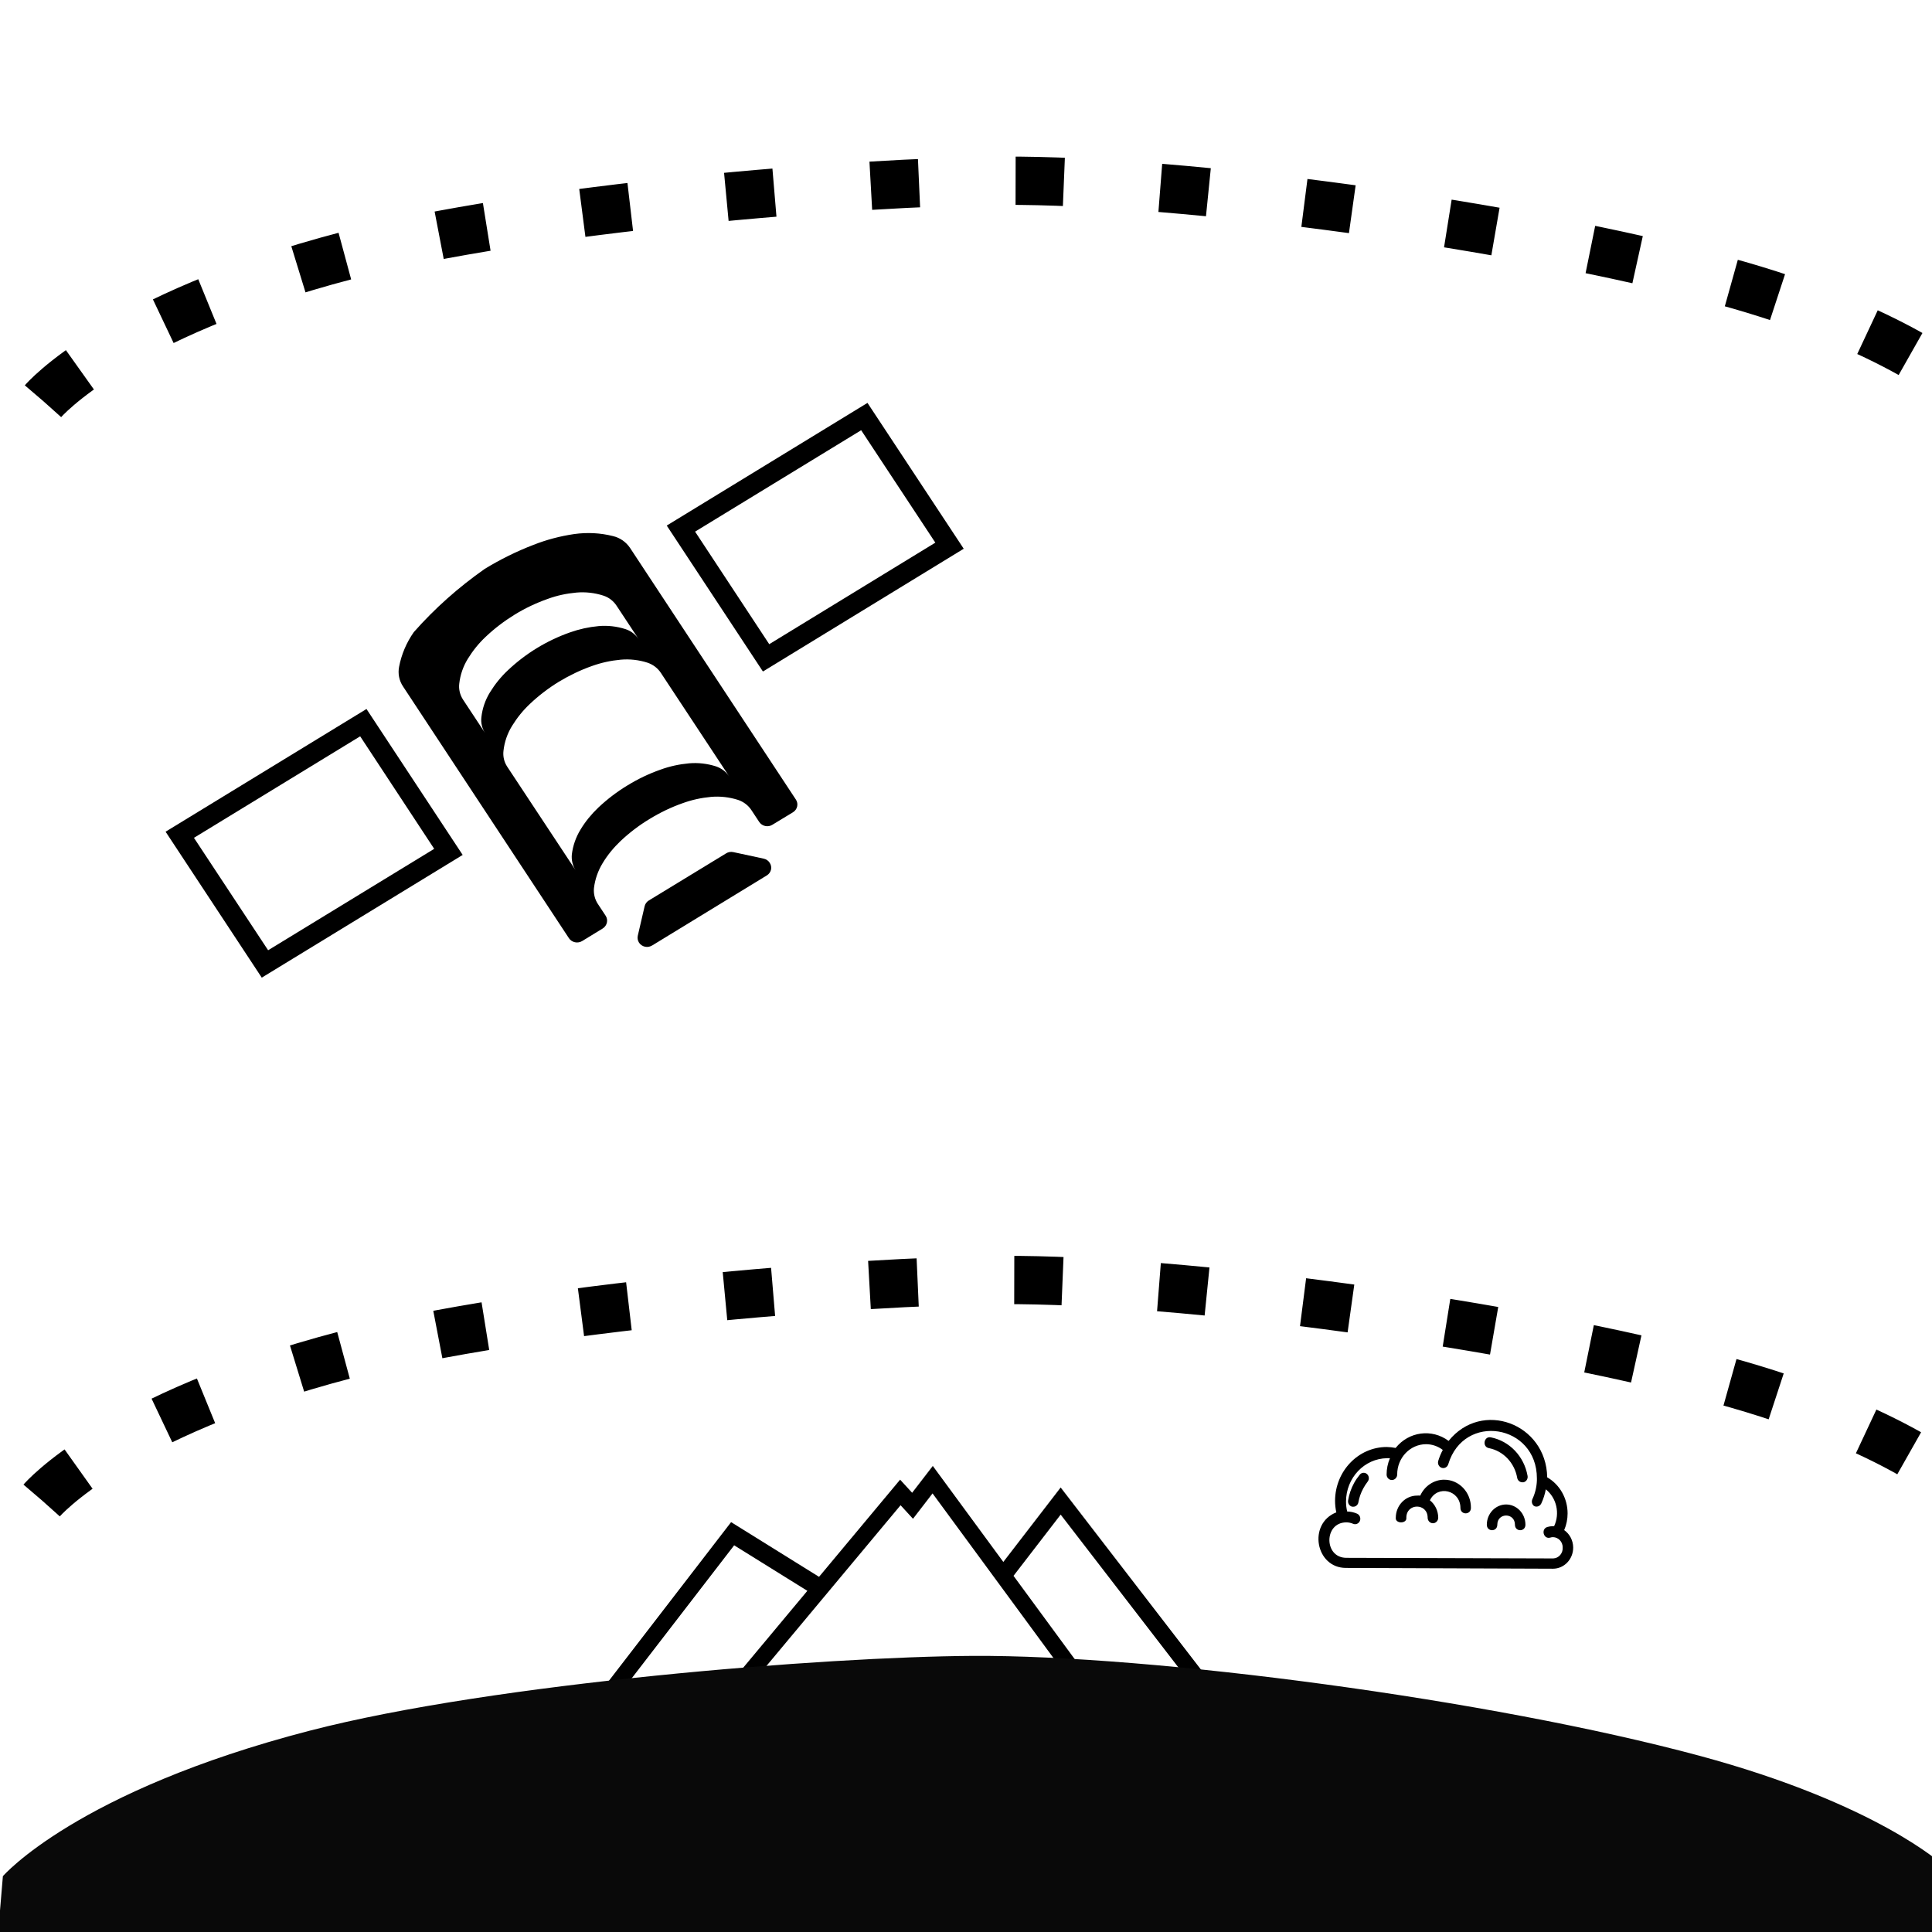<?xml version="1.0" encoding="UTF-8" standalone="no"?>
<!-- Created with Inkscape (http://www.inkscape.org/) -->

<svg
   xmlns:dc="http://purl.org/dc/elements/1.1/"
   xmlns:cc="http://creativecommons.org/ns#"
   xmlns:rdf="http://www.w3.org/1999/02/22-rdf-syntax-ns#"
   xmlns:svg="http://www.w3.org/2000/svg"
   xmlns="http://www.w3.org/2000/svg"
   xmlns:xlink="http://www.w3.org/1999/xlink"
   xmlns:sodipodi="http://sodipodi.sourceforge.net/DTD/sodipodi-0.dtd"
   xmlns:inkscape="http://www.inkscape.org/namespaces/inkscape"
   width="400mm"
   height="400mm"
   viewBox="0 0 400 400"
   version="1.1"
   id="svg827"
   inkscape:version="0.92.3 (2405546, 2018-03-11)"
   sodipodi:docname="ggos-product-ICON_thermosphere.svg">
  <defs
     id="defs821">
    <linearGradient
       inkscape:collect="always"
       id="linearGradient902">
      <stop
         style="stop-color:#090909;stop-opacity:1;"
         offset="0"
         id="stop898" />
      <stop
         style="stop-color:#090909;stop-opacity:0"
         offset="1"
         id="stop900" />
    </linearGradient>
    <marker
       inkscape:stockid="Arrow1Send"
       orient="auto"
       refY="0"
       refX="0"
       id="Arrow1Send-2"
       style="overflow:visible"
       inkscape:isstock="true">
      <path
         inkscape:connector-curvature="0"
         id="path894-0"
         d="M 0,0 5,-5 -12.5,0 5,5 Z"
         style="fill:#ffffff;fill-opacity:1;fill-rule:evenodd;stroke:#ffffff;stroke-width:1pt;stroke-opacity:1"
         transform="matrix(-0.2,0,0,-0.2,-1.2,0)" />
    </marker>
    <marker
       inkscape:stockid="Arrow1Send"
       orient="auto"
       refY="0"
       refX="0"
       id="Arrow1Send-4"
       style="overflow:visible"
       inkscape:isstock="true">
      <path
         inkscape:connector-curvature="0"
         id="path894-5"
         d="M 0,0 5,-5 -12.5,0 5,5 Z"
         style="fill:#000000;fill-opacity:1;fill-rule:evenodd;stroke:#000000;stroke-width:1pt;stroke-opacity:1"
         transform="matrix(-0.2,0,0,-0.2,-1.2,0)" />
    </marker>
    <marker
       inkscape:stockid="Arrow1Send"
       orient="auto"
       refY="0"
       refX="0"
       id="Arrow1Send-4-0"
       style="overflow:visible"
       inkscape:isstock="true">
      <path
         inkscape:connector-curvature="0"
         id="path894-5-5"
         d="M 0,0 5,-5 -12.5,0 5,5 Z"
         style="fill:#000000;fill-opacity:1;fill-rule:evenodd;stroke:#000000;stroke-width:1pt;stroke-opacity:1"
         transform="matrix(-0.2,0,0,-0.2,-1.2,0)" />
    </marker>
    <marker
       inkscape:stockid="Arrow1Send"
       orient="auto"
       refY="0"
       refX="0"
       id="Arrow1Send-2-8"
       style="overflow:visible"
       inkscape:isstock="true">
      <path
         inkscape:connector-curvature="0"
         id="path894-0-8"
         d="M 0,0 5,-5 -12.5,0 5,5 Z"
         style="fill:#ffffff;fill-opacity:1;fill-rule:evenodd;stroke:#ffffff;stroke-width:1pt;stroke-opacity:1"
         transform="matrix(-0.2,0,0,-0.2,-1.2,0)" />
    </marker>
    <linearGradient
       inkscape:collect="always"
       xlink:href="#linearGradient902"
       id="linearGradient904"
       x1="44.327"
       y1="92.716"
       x2="43.723"
       y2="117.691"
       gradientUnits="userSpaceOnUse" />
    <linearGradient
       gradientTransform="translate(2.1231398e-7,1.7475504e-6)"
       inkscape:collect="always"
       xlink:href="#linearGradient902"
       id="linearGradient904-2"
       x1="43.707"
       y1="107.608"
       x2="44.654"
       y2="126.999"
       gradientUnits="userSpaceOnUse" />
  </defs>
  <sodipodi:namedview
     id="base"
     pagecolor="#ffffff"
     bordercolor="#666666"
     borderopacity="1.0"
     inkscape:pageopacity="0.0"
     inkscape:pageshadow="2"
     inkscape:zoom="0.22627418"
     inkscape:cx="1694.6886"
     inkscape:cy="548.74922"
     inkscape:document-units="mm"
     inkscape:current-layer="g226"
     showgrid="false"
     inkscape:window-width="1920"
     inkscape:window-height="1017"
     inkscape:window-x="1912"
     inkscape:window-y="-1"
     inkscape:window-maximized="1"
     objecttolerance="7"
     guidetolerance="3"
     gridtolerance="8" />
  <g
     inkscape:label="Layer 1"
     inkscape:groupmode="layer"
     id="layer1"
     transform="translate(0,103)">
    <g
       transform="matrix(3.769,0,0,3.769,14.595,-93.059)"
       id="g226"
       style="stroke-width:0.07">
      <path
         style="fill:none;stroke:#000000;stroke-width:2.653;stroke-linecap:butt;stroke-linejoin:miter;stroke-miterlimit:4;stroke-dasharray:2.653, 5.307;stroke-dashoffset:0;stroke-opacity:1"
         d="m -1.575,79.777 c 0,0 3.995,-4.672 16.692,-7.994 10.043,-2.627 28.086,-4.062 36.052,-4.107 9.743,-0.055 28.122,2.385 39.514,5.487 9.647,2.627 13.23,5.992 13.23,5.992"
         id="path853-1"
         inkscape:connector-curvature="0"
         sodipodi:nodetypes="csssc" />
      <polygon
         transform="matrix(0.406,0,0,0.527,25.774,53.036)"
         points="26.311,55.434 36.214,60.178 26.021,69.588 28.971,69.588 48.827,51.256 50.509,52.668 53.154,50.024 71.808,69.588 74.57,69.588 64.109,58.615 70.489,52.234 87.842,69.588 90.67,69.588 70.489,49.407 62.729,57.168 53.188,47.161 50.392,49.958 48.765,48.591 37.796,58.719 25.898,53.018 9.33,69.588 12.158,69.588 "
         id="polygon2"
         style="stroke-width:0.011" />
      <path
         style="fill:url(#linearGradient904-2);fill-opacity:1;stroke:#000000;stroke-width:2.653;stroke-linecap:butt;stroke-linejoin:miter;stroke-miterlimit:4;stroke-dasharray:none;stroke-opacity:0"
         d="m -3.714,100.425 c 0,0 4.035,-4.672 16.862,-7.994 10.145,-2.627 28.372,-4.062 36.42,-4.107 9.842,-0.055 28.409,2.385 39.917,5.487 9.745,2.627 13.365,5.992 13.365,5.992 l 0.627,4.499 c -36.111,1.316 -71.799,0.54 -107.504,-0.155 z"
         id="path853-8"
         inkscape:connector-curvature="0"
         sodipodi:nodetypes="cssscccc" />
      <path
         inkscape:connector-curvature="0"
         d="m 70.813,78.382 c -0.114,0.138 -0.215,0.286 -0.302,0.444 -0.162,0.296 -0.273,0.619 -0.329,0.955 -0.028,0.164 0.077,0.32 0.233,0.349 h 0.05 c 0.14,0.002 0.261,-0.104 0.283,-0.248 0.047,-0.265 0.137,-0.52 0.265,-0.755 0.069,-0.129 0.149,-0.252 0.238,-0.368 0.104,-0.126 0.09,-0.317 -0.032,-0.425 -0.124,-0.108 -0.309,-0.086 -0.407,0.048 z m 4.653,0.263 c -0.565,-8.32e-4 -1.08,0.34 -1.321,0.874 -0.059,-0.005 -0.119,-0.005 -0.178,0 -0.642,-4e-6 -1.163,0.542 -1.166,1.213 -0.041,0.343 0.622,0.343 0.58,0 0.002,-0.813 1.168,-0.813 1.17,0 -1.9e-5,0.167 0.128,0.303 0.288,0.306 0.162,-10e-7 0.293,-0.137 0.293,-0.306 -0.002,-0.375 -0.171,-0.728 -0.457,-0.955 0.421,-0.867 1.674,-0.557 1.677,0.416 -1.29e-4,0.401 0.576,0.401 0.576,0 0.01,-0.857 -0.656,-1.555 -1.476,-1.547 z m 7.08,3.715 c 0.008,0.647 -0.492,1.175 -1.111,1.175 v 0 L 70.064,83.492 v 0 c -1.68,8.32e-4 -2.103,-2.436 -0.53,-3.052 -0.046,-0.21 -0.069,-0.425 -0.069,-0.64 0.01,-1.631 1.277,-2.949 2.838,-2.951 0.164,0.003 0.328,0.02 0.489,0.052 0.725,-0.903 1.993,-1.071 2.911,-0.387 1.822,-2.27 5.365,-0.962 5.416,2.001 0.691,0.398 1.12,1.158 1.12,1.982 4.62e-4,0.316 -0.063,0.629 -0.187,0.917 0.302,0.212 0.487,0.565 0.494,0.946 z m -0.576,0 c -0.002,-0.308 -0.24,-0.556 -0.535,-0.559 -0.05,5.79e-4 -0.099,0.009 -0.146,0.024 -0.371,0.111 -0.531,-0.471 -0.16,-0.583 0.1,-0.029 0.203,-0.043 0.306,-0.043 h 0.064 c 0.328,-0.703 0.137,-1.55 -0.457,-2.025 -0.05,0.272 -0.134,0.535 -0.251,0.783 -0.049,0.103 -0.15,0.168 -0.261,0.167 -0.044,-3.41e-4 -0.088,-0.01 -0.128,-0.029 -0.119,-0.085 -0.16,-0.248 -0.096,-0.382 0.151,-0.322 0.235,-0.673 0.247,-1.032 0.002,-0.037 0.002,-0.073 0,-0.11 -9.08e-4,-2.979 -4.014,-3.62 -4.868,-0.778 -0.046,0.16 -0.208,0.25 -0.361,0.201 -0.151,-0.05 -0.237,-0.218 -0.192,-0.377 0.064,-0.211 0.148,-0.414 0.251,-0.607 -0.265,-0.203 -0.585,-0.313 -0.914,-0.315 -0.88,-2e-6 -1.593,0.747 -1.591,1.667 -0.002,0.167 -0.133,0.301 -0.293,0.301 -0.159,8e-6 -0.288,-0.135 -0.288,-0.301 1.61e-4,-0.309 0.062,-0.615 0.183,-0.898 h -0.155 c -1.251,0.016 -2.258,1.08 -2.258,2.388 4.62e-4,0.182 0.022,0.363 0.064,0.54 0.187,0.004 0.371,0.044 0.544,0.119 0.147,0.066 0.216,0.242 0.155,0.396 -0.063,0.153 -0.233,0.224 -0.379,0.158 -0.116,-0.05 -0.24,-0.076 -0.366,-0.076 -1.241,0.002 -1.241,1.946 0,1.948 v 0 l 11.367,0.033 c 0.308,-0.012 0.543,-0.291 0.516,-0.611 z m -3.949,-6.041 c -0.38,-0.076 -0.486,0.521 -0.105,0.592 0.79,0.156 1.407,0.802 1.554,1.629 0.024,0.144 0.144,0.248 0.283,0.248 h 0.055 c 0.156,-0.029 0.261,-0.185 0.233,-0.349 -0.188,-1.076 -0.992,-1.919 -2.02,-2.12 z m 0.841,3.687 c -0.586,0.003 -1.06,0.5 -1.06,1.113 1.3e-4,0.401 0.576,0.401 0.576,0 7.56e-4,-0.674 0.968,-0.674 0.969,0 1.3e-4,0.401 0.576,0.401 0.576,0 6.5e-5,-0.62 -0.485,-1.121 -1.079,-1.113 z"
         id="path4-7"
         style="stroke-width:0.005"
         sodipodi:nodetypes="cccccccccccccccccccccccccccccccccccccccccccccccccccccccccccccccccccccccccccccccccccccccc" />
      <path
         style="fill:none;stroke:#000000;stroke-width:2.653;stroke-linecap:butt;stroke-linejoin:miter;stroke-miterlimit:4;stroke-dasharray:2.653, 5.307;stroke-dashoffset:0;stroke-opacity:1"
         d="m -1.501,19.392 c 0,0 3.995,-4.672 16.692,-7.994 10.043,-2.627 28.086,-4.062 36.052,-4.107 9.743,-0.055 28.122,2.385 39.514,5.487 9.647,2.627 13.23,5.992 13.23,5.992"
         id="path853-1-5"
         inkscape:connector-curvature="0"
         sodipodi:nodetypes="csssc" />
      <g
         id="g897"
         transform="matrix(1.477,-0.43,0.447,1.422,-40.969,17.148)"
         style="stroke-width:0.046">
        <path
           style="stroke-width:0.003"
           id="path2"
           d="m 52.111,17.408 1.717,6.153 -8.157,2.276 -1.714,-6.156 z m -7.253,2.78 1.321,4.747 6.747,-1.882 -1.323,-4.743 z"
           inkscape:connector-curvature="0" />
        <g
           style="stroke-width:0.011"
           id="g6"
           transform="matrix(0.257,0.145,-0.145,0.257,33.482,5.814)">
          <path
             style="stroke-width:0.011"
             id="path4"
             d="m 69.945,62.02 -7.8,7.785 c -0.211,0.211 -0.338,0.506 -0.338,0.816 v 3.771 c 0,0.648 0.507,1.17 1.155,1.17 0.31,0 0.59,-0.127 0.816,-0.354 l 11.57,-11.57 c 0.451,-0.451 0.451,-1.169 0,-1.619 -0.211,-0.225 -0.506,-0.352 -0.816,-0.352 h -3.771 c -0.31,10e-4 -0.605,0.128 -0.816,0.353 z"
             inkscape:connector-curvature="0" />
        </g>
        <path
           style="stroke-width:0.003"
           id="path8"
           d="m 37.557,32.361 0.139,0.498 c 0.051,0.181 -0.056,0.37 -0.239,0.423 l -0.832,0.232 c -0.181,0.05 -0.369,-0.056 -0.42,-0.237 l -2.955,-10.614 c -0.073,-0.251 -0.043,-0.516 0.076,-0.744 0.214,-0.414 0.511,-0.78 0.872,-1.073 0.967,-0.624 2.004,-1.126 3.091,-1.506 0.628,-0.175 1.273,-0.294 1.919,-0.349 0.505,-0.049 1.006,-0.034 1.505,0.037 0.462,0.07 0.902,0.227 1.299,0.471 0.222,0.13 0.383,0.344 0.456,0.596 l 2.955,10.614 c 0.051,0.181 -0.056,0.37 -0.237,0.42 l -0.836,0.23 c -0.177,0.052 -0.365,-0.054 -0.416,-0.235 l -0.141,-0.504 c -0.055,-0.198 -0.177,-0.372 -0.341,-0.493 -0.27,-0.19 -0.569,-0.321 -0.889,-0.387 -0.343,-0.069 -0.691,-0.094 -1.039,-0.07 -0.438,0.025 -0.872,0.1 -1.296,0.219 -0.423,0.114 -0.834,0.278 -1.226,0.482 -0.305,0.162 -0.594,0.361 -0.848,0.6 -0.24,0.223 -0.43,0.492 -0.558,0.787 -0.078,0.189 -0.094,0.404 -0.039,0.602 z M 37.162,30.946 c -0.055,-0.198 -0.039,-0.413 0.039,-0.603 0.128,-0.295 0.318,-0.565 0.558,-0.787 0.254,-0.239 0.542,-0.438 0.848,-0.6 0.392,-0.204 0.803,-0.367 1.226,-0.483 0.425,-0.119 0.858,-0.194 1.296,-0.218 0.347,-0.024 0.696,0.001 1.039,0.07 0.321,0.066 0.619,0.197 0.889,0.387 0.165,0.122 0.287,0.295 0.342,0.494 l -1.221,-4.375 c -0.055,-0.198 -0.177,-0.372 -0.346,-0.496 -0.262,-0.186 -0.564,-0.318 -0.882,-0.382 -0.342,-0.069 -0.691,-0.094 -1.042,-0.072 -0.438,0.025 -0.872,0.1 -1.295,0.215 -0.425,0.118 -0.836,0.282 -1.222,0.484 -0.309,0.159 -0.597,0.365 -0.854,0.601 -0.238,0.219 -0.428,0.488 -0.555,0.789 -0.082,0.188 -0.099,0.403 -0.043,0.601 z m 3.885,-9.439 c -0.266,-0.189 -0.568,-0.32 -0.885,-0.385 -0.343,-0.069 -0.689,-0.097 -1.042,-0.072 -0.438,0.025 -0.87,0.096 -1.295,0.215 -0.424,0.119 -0.836,0.282 -1.222,0.484 -0.309,0.159 -0.597,0.365 -0.854,0.601 -0.238,0.219 -0.428,0.488 -0.555,0.789 -0.082,0.188 -0.096,0.399 -0.043,0.601 l 0.395,1.415 c -0.055,-0.198 -0.039,-0.413 0.043,-0.601 0.127,-0.301 0.317,-0.57 0.555,-0.789 0.257,-0.236 0.545,-0.442 0.854,-0.601 0.386,-0.202 0.798,-0.366 1.222,-0.484 0.425,-0.118 0.856,-0.19 1.295,-0.215 0.351,-0.021 0.699,0.003 1.042,0.072 0.317,0.064 0.619,0.196 0.885,0.384 0.167,0.118 0.287,0.295 0.342,0.493 L 41.389,22 C 41.334,21.802 41.215,21.625 41.047,21.507 Z"
           inkscape:connector-curvature="0" />
        <path
           style="stroke-width:0.003"
           id="path10"
           d="m 31.762,23.079 1.714,6.156 -8.16,2.273 -1.714,-6.156 z m -7.259,2.782 1.323,4.743 6.745,-1.878 -1.317,-4.745 z"
           inkscape:connector-curvature="0" />
      </g>
    </g>
  </g>
</svg>
